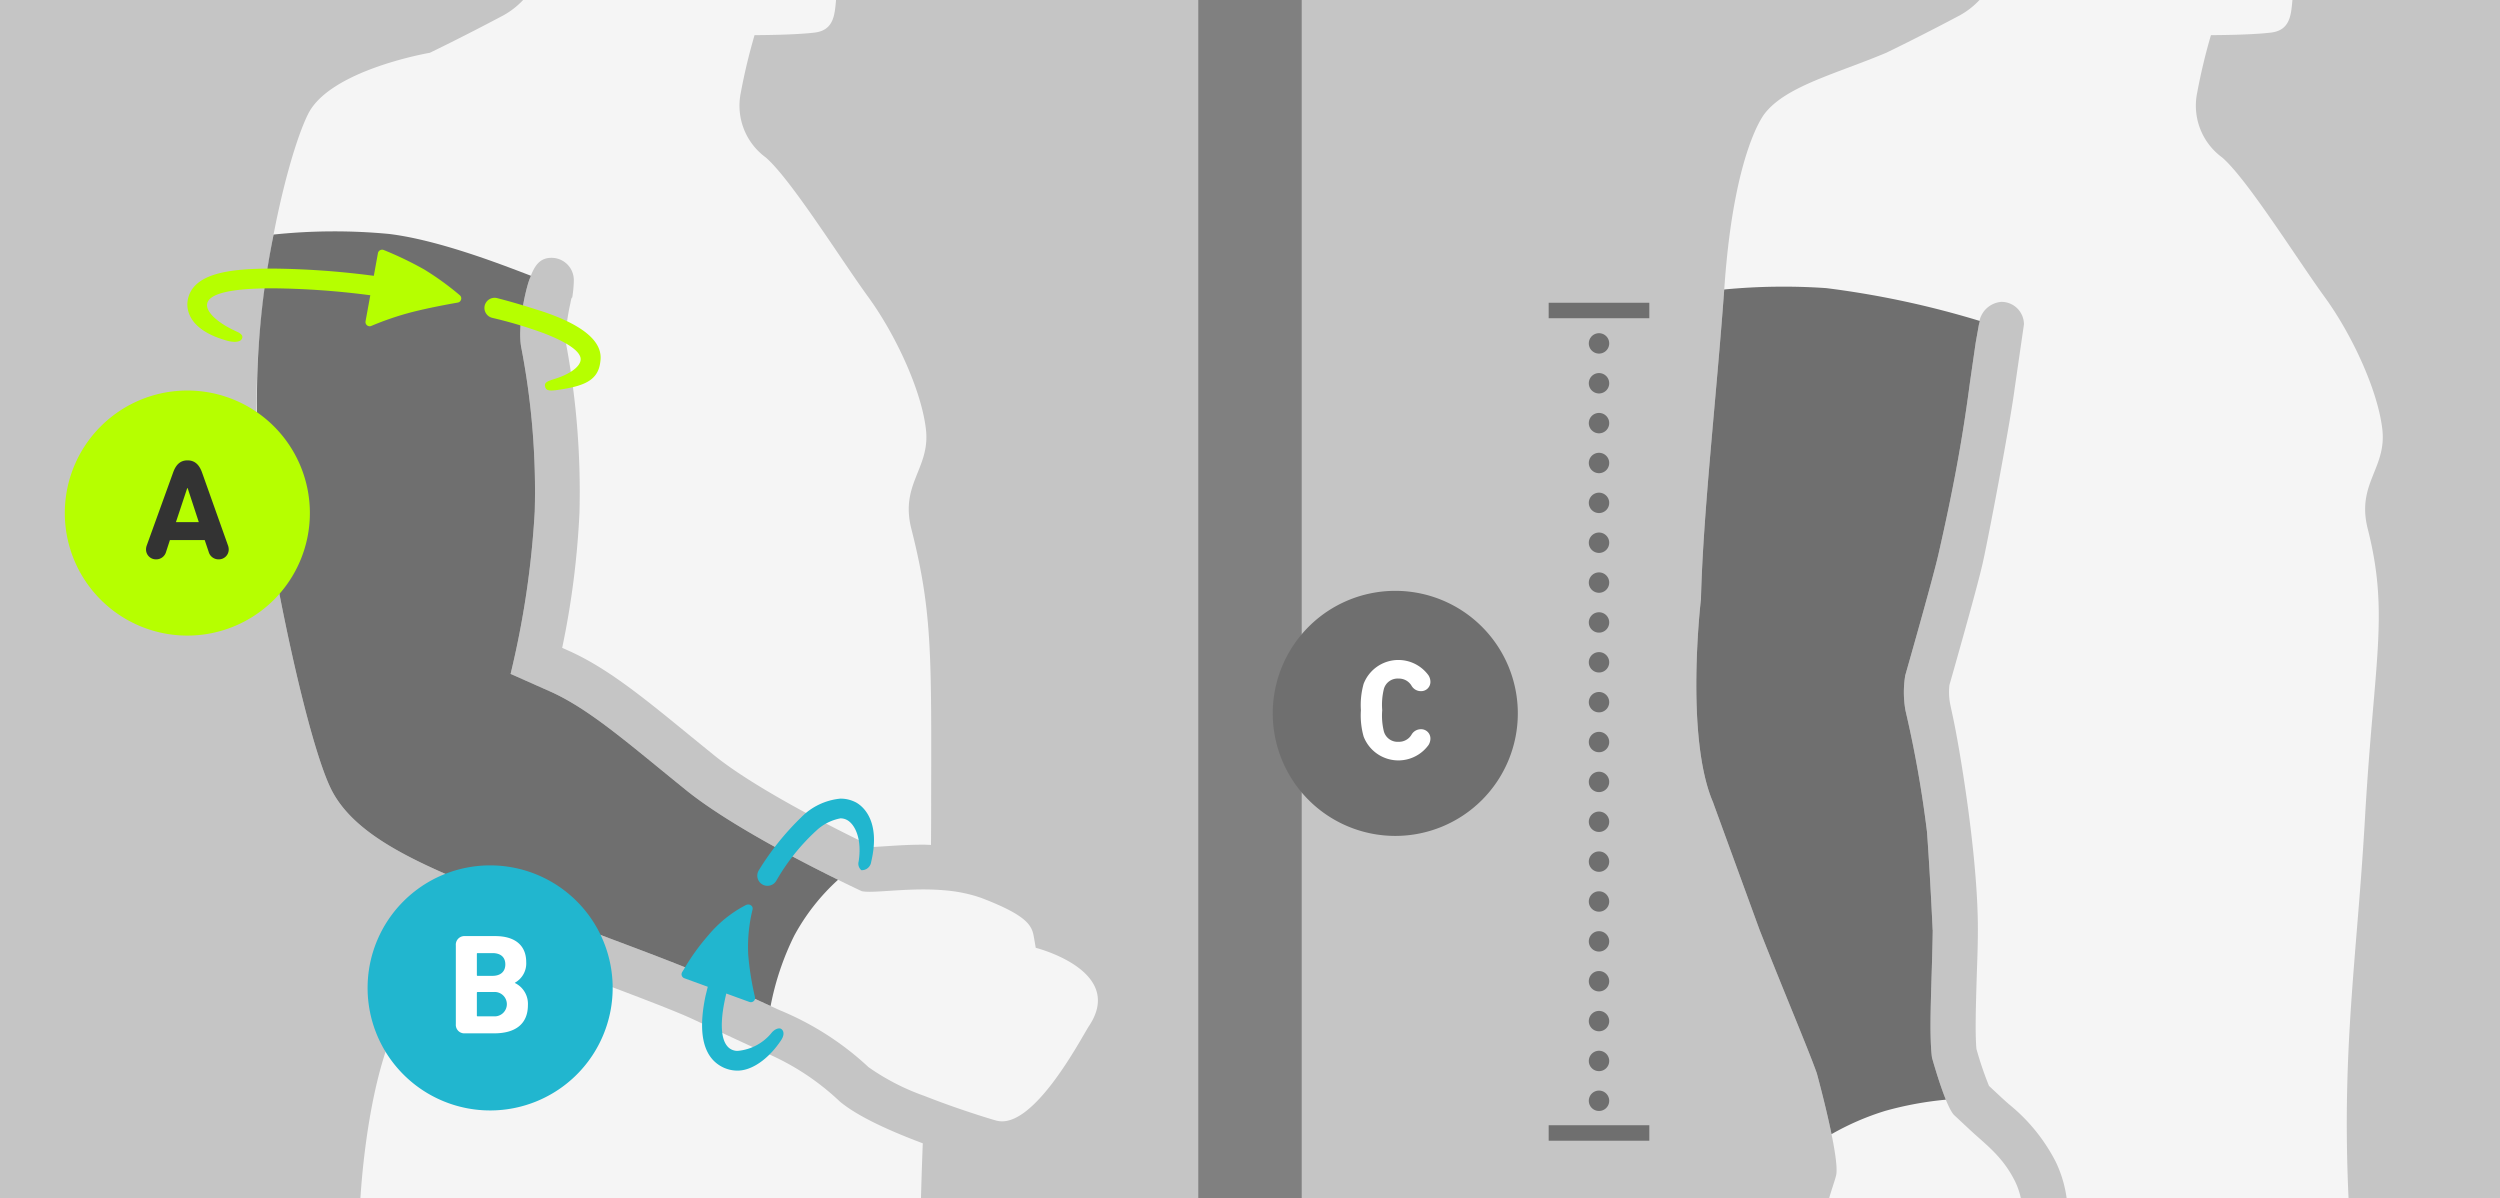 <svg xmlns="http://www.w3.org/2000/svg" xmlns:xlink="http://www.w3.org/1999/xlink" width="244.832" height="117.353" viewBox="0 0 244.832 117.353"><rect x="0" y="0" width="244.832" height="117.353" fill="#808080" stroke="none"/><defs><style>.a,.j,.k{fill:none;}.b{fill:#c5c5c5;}.c{clip-path:url(#a);}.d{fill:#f5f5f5;}.e{fill:#6f6f6f;}.f{fill:#21b6cf;}.g{fill:#b6ff00;}.h{fill:#333;}.i{fill:#fff;}.j,.k{stroke:#6f6f6f;stroke-linecap:round;stroke-linejoin:round;stroke-width:2px;}.j{stroke-dasharray:0 3.904;}</style><clipPath id="a"><rect class="a" width="244.831" height="117.353"/></clipPath></defs><title>Messanleitung f&#252;r Sports Compression Sleeves Arm</title><rect class="b" width="117.353" height="117.353"/><g class="c"><path class="d" d="M73.896,3.441s3.88,0,5.905-.253c1.869-.234,1.942-1.76,2.075-3.188H51.228a7.813,7.813,0,0,1-1.923,1.501c-4.049,2.151-7.212,3.669-7.212,3.669s-9.695,1.65-11.895,5.948-6.346,21.151-4.696,35.534c1.012,8.82,4.729,26.652,7.093,30.951,1.952,3.549,6.26,5.925,11.571,8.219,1.121.484,2.275.966,3.475,1.453,6.878,2.795,18.484,6.879,22.139,8.598,3.653,1.719,6.53,3.038,6.53,3.038a28.789,28.789,0,0,1,8.744,5.596,22.416,22.416,0,0,0,5.503,2.829c1.934.767,3.918,1.44,5.301,1.884.024.007.049.015.073.023.232.074.443.141.637.2.04.013.083.027.122.038.172.053.322.099.453.138.027.008.062.018.087.026.146.043.265.077.342.098,3.638.984,8.351-8.169,9.088-9.279,3.596-5.42-5.226-7.642-5.226-7.642l-.188-1.083c-.188-1.082-.62-2.056-5.014-3.752a10.632,10.632,0,0,0-1.107-.351c-.095-.026-.19-.049-.285-.073-.351-.085-.706-.159-1.064-.217-.024-.004-.048-.01-.071-.013-.405-.064-.814-.11-1.221-.145-.057-.005-.113-.008-.169-.013-.399-.031-.798-.052-1.191-.062-2.999-.075-5.746.38-6.729.162,0,0-11.606-5.373-17.195-9.887s-9.457-7.953-13.326-9.672l-3.869-1.72a88.748,88.748,0,0,0,2.364-15.905,74.158,74.158,0,0,0-1.289-15.906c-.43-1.934.279-5.401.747-6.751s.978-2.185,2.184-2.185a2.185,2.185,0,0,1,2.185,2.185c0,.433-.057.97-.057.97-.17,1.452-.061.108-.288,1.335a22.139,22.139,0,0,0-.494,3.496,79.085,79.085,0,0,1,1.392,16.985,83.436,83.436,0,0,1-1.693,13.227l.597.265c3.783,1.682,7.296,4.552,11.743,8.187q1.22.996,2.557,2.081c4.324,3.493,12.949,7.729,15.535,8.966.345-.014.792-.043,1.258-.074,1.028-.067,2.307-.151,3.686-.151.258,0,.492.019.742.025.008-.969.014-1.936.015-2.876.018-15.474.186-19.708-1.94-28.091-1.116-4.404,1.856-5.906,1.434-9.702s-2.952-9.279-5.652-12.991-7.592-11.557-10.038-13.666a6.28,6.28,0,0,1-2.447-6.327,57.248,57.248,0,0,1,1.35-5.652"/><path class="d" d="M74.732,102.999l-.126-.049-.123-.056s-2.893-1.327-6.569-3.057c-1.89-.889-6.572-2.646-11.099-4.345-3.81-1.43-7.751-2.909-10.823-4.157q-1.14-.464-2.232-.92c-1.161,2.751-3.401,5.998-5.379,10.882-2.295,5.666-2.942,13.752-3.085,16.056H90.194c.029-1.091.094-3.374.178-5.386-3.012-1.125-6.382-2.603-8.166-4.13a24.538,24.538,0,0,0-7.474-4.838"/><path class="e" d="M44.165,85.822c1.122.484,2.276.966,3.475,1.454,6.878,2.794,18.485,6.878,22.139,8.597,2.483,1.169,4.581,2.14,5.688,2.651a26.866,26.866,0,0,1,2.298-6.859,20.636,20.636,0,0,1,4.31-5.506c-3.672-1.807-10.836-5.508-14.875-8.771-5.589-4.513-9.458-7.952-13.327-9.672l-3.869-1.719a88.724,88.724,0,0,0,2.365-15.906,74.117,74.117,0,0,0-1.29-15.905c-.43-1.935.28-5.402.747-6.752.055-.158.116-.283.173-.427-2.572-.979-8.915-3.488-13.888-4.095a56.799,56.799,0,0,0-11.317.059,81.703,81.703,0,0,0-1.292,23.681c1.011,8.82,4.728,26.653,7.092,30.951,1.953,3.549,6.261,5.925,11.571,8.219"/><path class="f" d="M73.278,88.58a.53.53,0,0,0-.251.065,11.925,11.925,0,0,0-3.683,2.979,21.076,21.076,0,0,0-2.354,3.278l-.182.296a.402.402,0,0,0-.039.349.418.418,0,0,0,.253.255l2.292.835-.122.5c-.056.225-.112.451-.153.663-.69,3.53-.109,5.786,1.728,6.706a3.241,3.241,0,0,0,1.469.342c1.404,0,3.034-1.137,4.255-2.969.372-.559.25-.943.031-1.102-.211-.155-.624-.014-.931.337a4.834,4.834,0,0,1-3.355,1.803,1.343,1.343,0,0,1-.604-.138c-1.014-.508-1.218-2.347-.575-5.176l.069-.305,2.262.824a.42.42,0,0,0,.473-.133.399.399,0,0,0,.075-.343,28.495,28.495,0,0,1-.66-4.134,15.353,15.353,0,0,1,.421-4.429.391.391,0,0,0-.068-.342.447.447,0,0,0-.351-.161"/><path class="g" d="M26.718,26.303c-4.086.001-7.926.386-8.347,3.178-.095.636-.097,2.798,3.892,3.89a2.795,2.795,0,0,0,.717.107c.218,0,.602-.041.721-.316.045-.105.165-.384-.502-.681-1.864-.831-3.037-1.92-2.917-2.711.154-1.018,2.319-1.535,6.435-1.535a79.025,79.025,0,0,1,9.257.642l.29.036L35.8,31.46a.416.416,0,0,0,.402.493h.001a.41.41,0,0,0,.159-.034,28.94,28.94,0,0,1,3.963-1.348c1.6-.406,3.329-.734,4.498-.937a.41.41,0,0,0,.334-.306.397.397,0,0,0-.135-.42,27.81,27.81,0,0,0-3.487-2.523,34.164,34.164,0,0,0-3.963-1.904.418.418,0,0,0-.56.313l-.403,2.216-.259-.032a81.307,81.307,0,0,0-9.632-.675"/><path class="g" d="M47.462,29.955a1.001,1.001,0,0,0,.746,1.173,43.598,43.598,0,0,1,4.981,1.48c2.432.928,3.793,1.872,3.671,2.677-.103.68-1.103,1.388-2.609,1.845-.762.232-.948.389-.866.734.055.235.178.38.62.38a4.612,4.612,0,0,0,.618-.058c2.489-.359,3.887-.882,4.148-2.613.123-.819.487-3.033-5.671-5.081-.142-.047-.417-.128-.56-.174-1.162-.375-2.46-.766-3.861-1.124a.999.999,0,0,0-1.217.761"/><path class="f" d="M74.679,86.627a1.002,1.002,0,0,0,1.337-.357,20.422,20.422,0,0,1,3.952-4.948,4.746,4.746,0,0,1,2.336-1.178,1.331,1.331,0,0,1,.604.138c.815.408,1.531,1.862,1.18,4.09a.826.826,0,0,0,.269.849.926.926,0,0,0,.958-.805c1.031-4.327-1.103-5.642-1.541-5.861a3.256,3.256,0,0,0-1.47-.343,6.202,6.202,0,0,0-3.868,1.859,26.324,26.324,0,0,0-4.115,5.146.999.999,0,0,0,.358,1.41"/><path class="g" d="M18.347,62.245a12,12,0,1,0-12-12,12.001,12.001,0,0,0,12,12"/></g><path class="h" d="M14.371,53.42l2.578-7.13c.266-.757.686-1.205,1.415-1.205s1.163.448,1.429,1.205l2.536,7.13a1.146,1.146,0,0,1,.07.392.965.965,0,0,1-.995.967.995.995,0,0,1-.966-.729l-.392-1.162H16.641L16.262,54.05a.995.995,0,0,1-.966.729.965.965,0,0,1-.995-.967A1.146,1.146,0,0,1,14.371,53.42ZM19.47,51.137l-1.092-3.334h-.042l-1.107,3.334Z"/><g class="c"><path class="f" d="M48,108.749a12,12,0,1,0-12-12,12.001,12.001,0,0,0,12,12"/></g><path class="i" d="M44.641,92.585a.842.842,0,0,1,.896-.911h2.956c2.073,0,3.04,1.022,3.04,2.535A2.161,2.161,0,0,1,50.426,96.24v.028A2.265,2.265,0,0,1,51.7,98.425c0,1.877-1.247,2.773-3.306,2.773H45.537a.832.832,0,0,1-.896-.896Zm3.586,2.983c.784,0,1.261-.406,1.261-1.121S49.025,93.34,48.227,93.34H46.784a.074.074,0,0,0-.084.084v2.06a.074.074,0,0,0,.084.084Zm-1.443,3.964h1.555a1.195,1.195,0,1,0,0-2.381H46.784a.074.074,0,0,0-.084.084v2.213A.074.074,0,0,0,46.784,99.532Z"/><rect class="b" x="127.479" width="117.353" height="117.353"/><g class="c"><path class="d" d="M216.524,3.441s3.88,0,5.905-.253c1.869-.234,1.942-1.76,2.075-3.188h-30.648a7.813,7.813,0,0,1-1.923,1.501c-4.049,2.151-7.212,3.669-7.212,3.669-4.868,2.052-9.806,3.255-11.895,5.948,0,0-2.99,3.527-3.941,16.874-.76,10.669-2.097,22.158-2.305,30.678,0,0-1.588,13.405,1.169,19.868l.009.008c.02.062.042.126.062.188l4.501,12.336c2.422,6.155,4.753,11.639,5.602,14.031,0,0,2.321,8.419,1.884,10.041-.175.651-.438,1.358-.678,2.211h18.78a7.28,7.28,0,0,0-.556-1.632c-1.223-2.472-2.868-3.614-4.414-5.057l-1.547-1.443c-.852-.795-2.189-5.656-2.189-5.656-.324-2.57.006-7.602.077-12.483l-.008.01s-.256-5.611-.558-9.647a110.496,110.496,0,0,0-2.104-11.85,10.214,10.214,0,0,1-.023-3.455c.984-3.45,2.78-9.811,3.253-11.88,1.428-6.244,2.353-11.249,3.079-16.787.206-1.426.396-2.743.569-3.936l.317-1.771a2.383,2.383,0,0,1,2.203-2.203,2.203,2.203,0,0,1,2.203,2.203l-.91,6.281c-.457,3.497-2.598,14.776-3.151,17.198l-.001.001c-.459,2.008-1.996,7.491-3.236,11.844a6.06,6.06,0,0,0,.044,1.7c.066.356.191.928.345,1.645.48,2.218,2.425,13.222,2.397,20.711-.006,1.807-.068,3.049-.113,4.519-.082,2.721-.168,5.529-.029,7.057a33.678,33.678,0,0,0,1.23,3.621l1.167,1.088c.259.242.521.474.783.706a17.507,17.507,0,0,1,4.578,5.623,11.959,11.959,0,0,1,1.079,3.593H230c-.682-14.784.829-23.587,1.61-37.263.883-15.448,2.393-19.928.267-28.311-1.116-4.404,1.856-5.906,1.434-9.702s-2.952-9.279-5.652-12.991-7.592-11.557-10.038-13.666a6.28,6.28,0,0,1-2.447-6.327,57.248,57.248,0,0,1,1.35-5.652"/><path class="e" d="M190.564,107.695c-.693-1.705-1.361-4.13-1.361-4.13-.324-2.569.007-7.602.077-12.482l-.008.009s-.256-5.61-.558-9.646a110.873,110.873,0,0,0-2.103-11.851,10.225,10.225,0,0,1-.024-3.454c.984-3.45,2.781-9.811,3.254-11.881,1.427-6.244,2.353-11.248,3.078-16.786.207-1.426.396-2.743.569-3.936l.317-1.771c.022-.114.053-.224.084-.334a89.572,89.572,0,0,0-15.034-3.216,60.801,60.801,0,0,0-9.997.133c-.764,10.568-2.072,21.895-2.278,30.321,0,0-1.587,13.404,1.169,19.867l.009.009c.02.062.042.126.062.188l4.501,12.335c2.422,6.156,4.753,11.64,5.602,14.031,0,0,.868,3.152,1.443,5.971a25.91,25.91,0,0,1,5.247-2.277,33.41,33.41,0,0,1,5.951-1.1"/></g><line class="j" x1="156.595" y1="37.534" x2="156.595" y2="105.85"/><path class="k" d="M156.595,107.801h0m0-74.171h0"/><rect class="e" x="151.667" y="29.65" width="9.856" height="1.516"/><rect class="e" x="151.667" y="110.197" width="9.856" height="1.516"/><g class="c"><path class="e" d="M136.644,81.863a12,12,0,1,0-12-12,12.001,12.001,0,0,0,12,12"/></g><path class="i" d="M133.277,69.55a7.625,7.625,0,0,1,.266-2.577,3.645,3.645,0,0,1,6.36-.826,1.212,1.212,0,0,1,.182.616.909.909,0,0,1-.939.924,1.052,1.052,0,0,1-.91-.532,1.434,1.434,0,0,0-1.289-.7,1.391,1.391,0,0,0-1.429,1.051,6.538,6.538,0,0,0-.154,2.045,6.534,6.534,0,0,0,.154,2.045,1.391,1.391,0,0,0,1.429,1.051,1.432,1.432,0,0,0,1.289-.7,1.052,1.052,0,0,1,.91-.532.909.909,0,0,1,.939.925,1.218,1.218,0,0,1-.182.616,3.645,3.645,0,0,1-6.36-.827A7.624,7.624,0,0,1,133.277,69.55Z"/></svg>